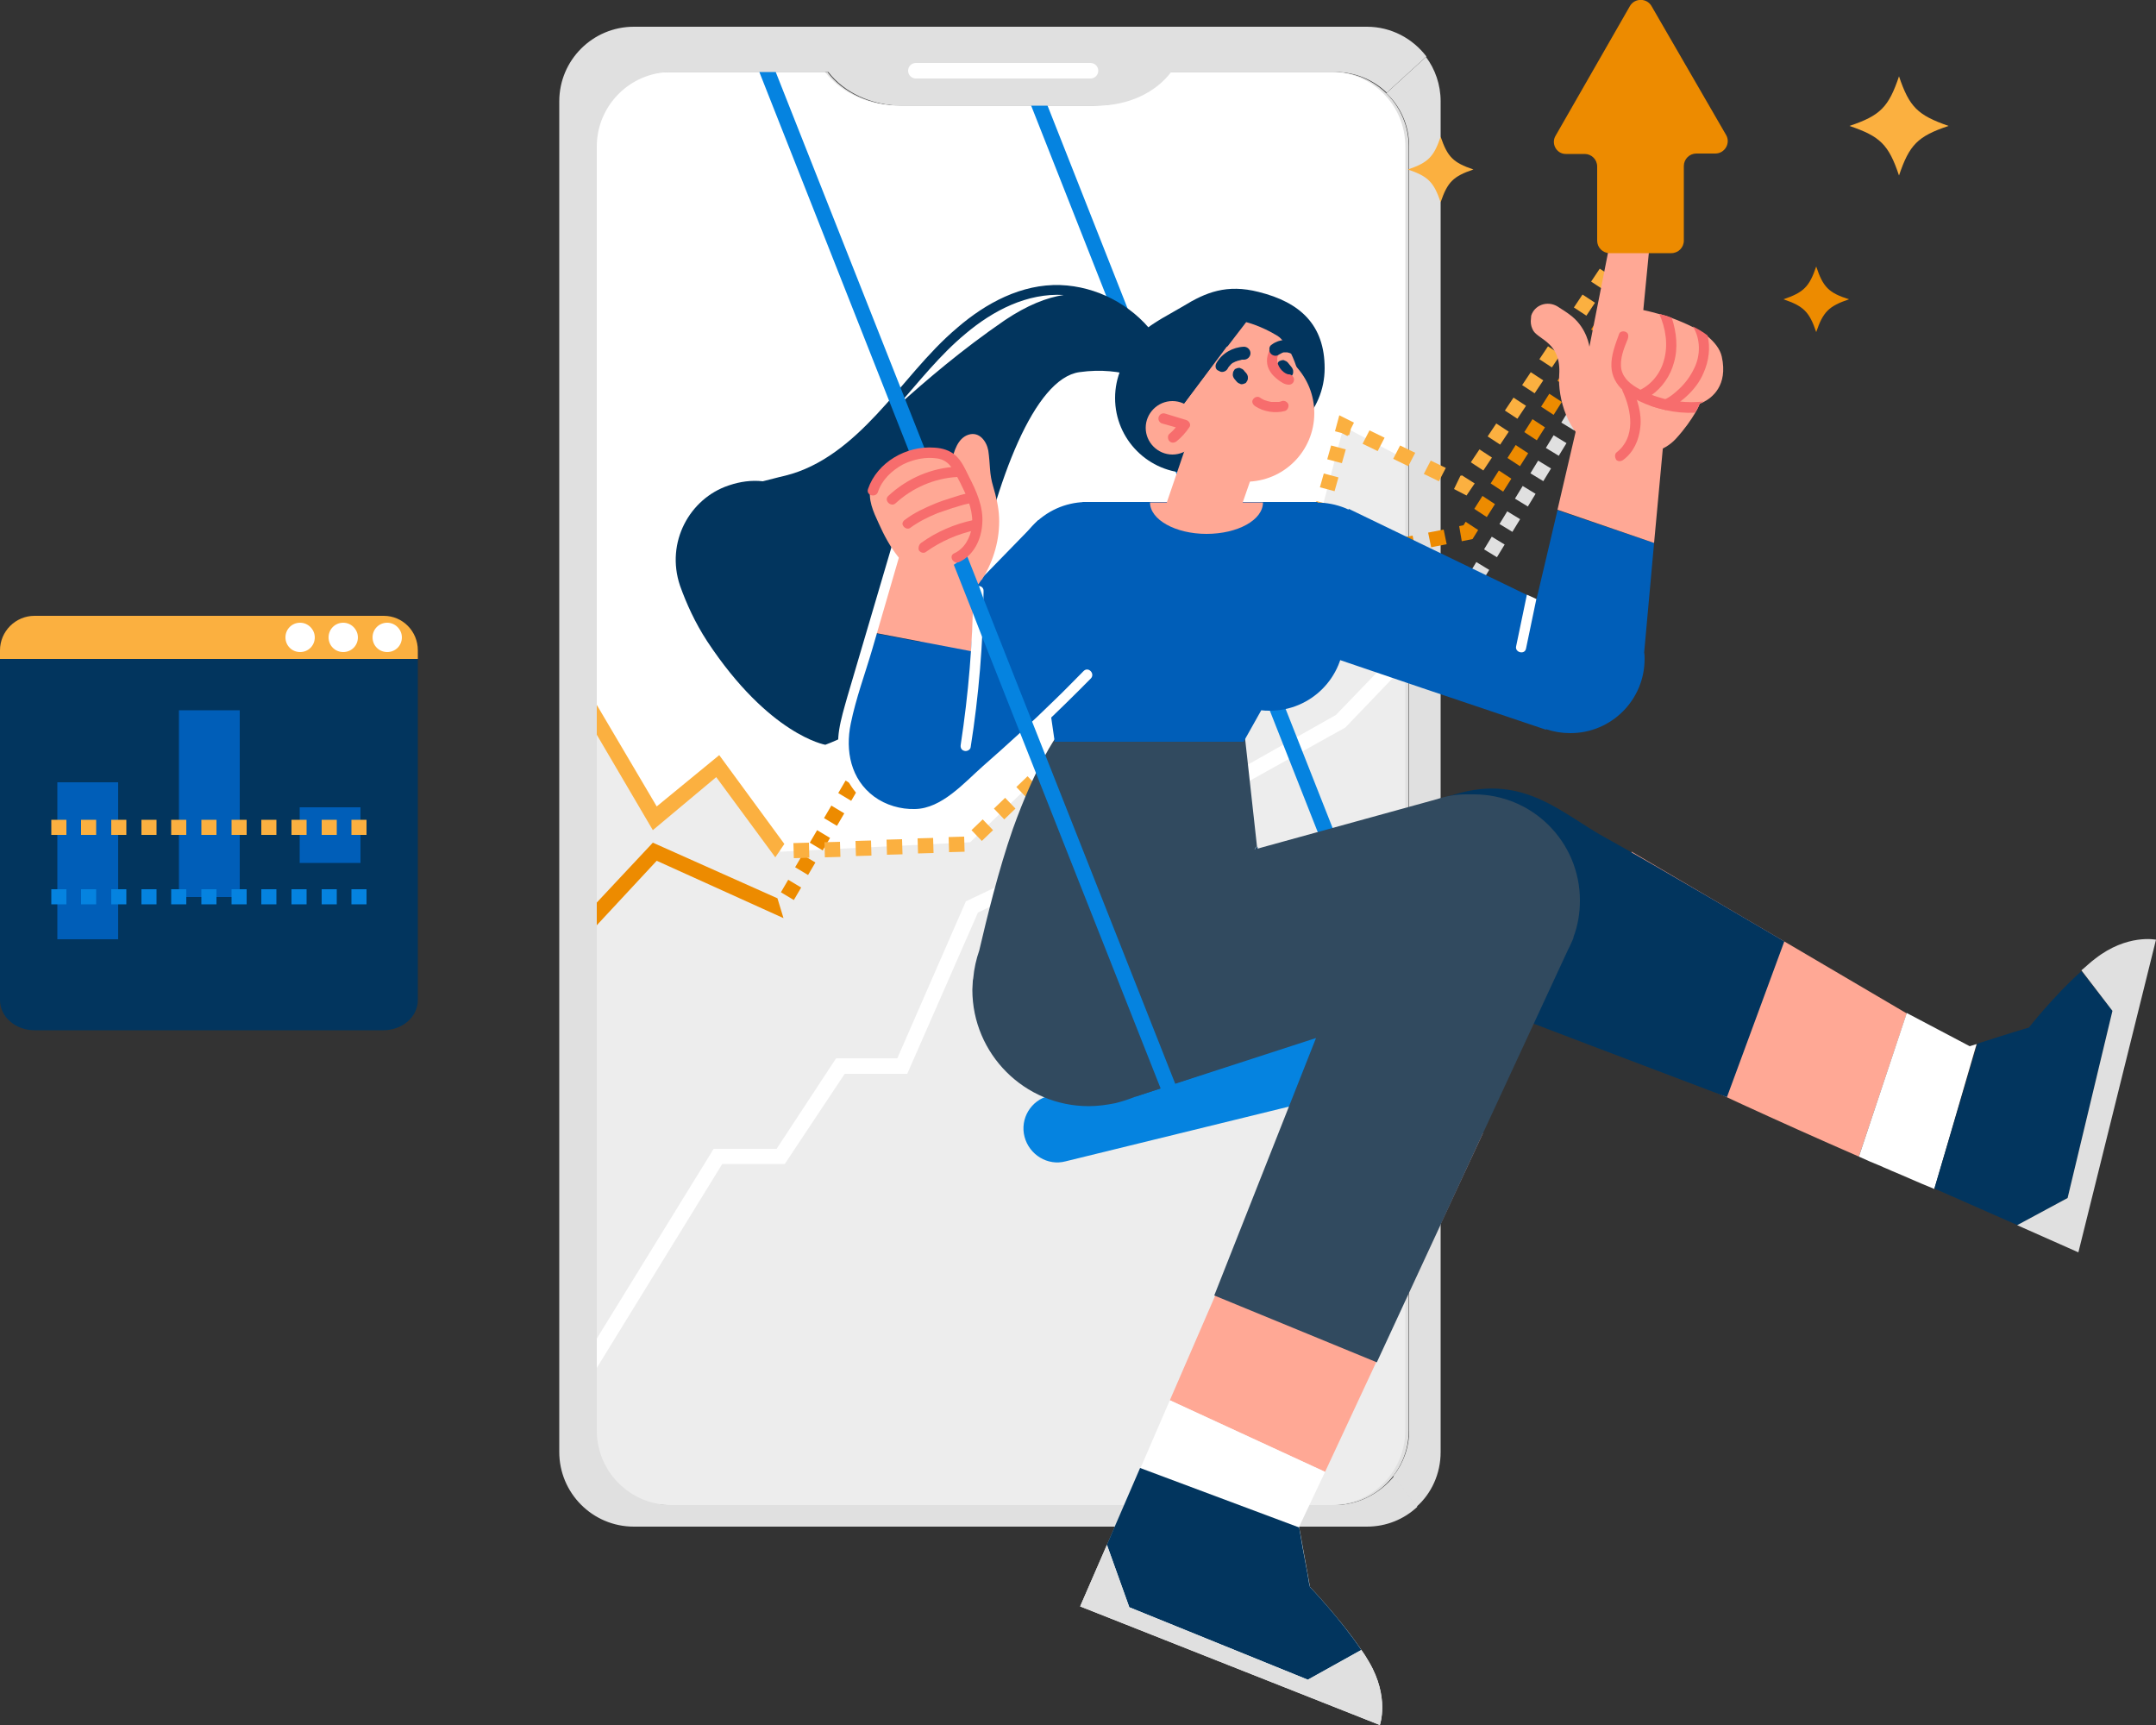 <?xml version="1.0" encoding="utf-8"?>
<!-- Generator: Adobe Illustrator 24.2.1, SVG Export Plug-In . SVG Version: 6.00 Build 0)  -->
<svg version="1.1" id="Layer_1" xmlns="http://www.w3.org/2000/svg" xmlns:xlink="http://www.w3.org/1999/xlink" x="0px" y="0px"
	 viewBox="0 0 500 400" style="enable-background:new 0 0 500 400;" xml:space="preserve">
<rect x="0" y="0" width="500" height="400" fill="#333333" stroke="none"/>
<style type="text/css">
	.st0{fill:#ED8B00;}
	.st1{fill:#E0E0E0;}
	.st2{fill:#EDEDED;}
	.st3{fill:#FFFFFF;}
	.st4{fill:#FBB040;}
	.st5{fill:none;stroke:#E0E0E0;stroke-width:3.5;stroke-miterlimit:10;}
	.st6{fill:none;stroke:#E0E0E0;stroke-width:3.5;stroke-miterlimit:10;stroke-dasharray:3.443,3.443;}
	.st7{fill:#0583E0;}
	.st8{fill:#02355E;}
	.st9{fill:#FFA895;}
	.st10{fill:#005EB8;}
	.st11{fill:#314A5F;}
	.st12{fill:#F76D6D;}
</style>
<path class="st0" d="M428.8,69.4c-4.7,1.6-6,2.9-7.6,7.6c-1.6-4.7-2.9-6-7.6-7.6c4.7-1.6,6-2.9,7.6-7.6
	C422.8,66.6,424.1,67.9,428.8,69.4z"/>
<g>
	<path class="st1" d="M138.4,34v297.7c0,9.5,7.7,17.3,17.3,17.3h153.7c9.5,0,17.3-7.7,17.3-17.3V34c0-9.5-7.7-17.3-17.3-17.3h-38
		c-3.6,4.7-10,7.8-17.1,7.8H209c-7.1,0-13.5-3-17.1-7.8h-36.4C146.2,16.7,138.4,24.4,138.4,34z"/>
	<path class="st2" d="M325.9,34v297.7c0,9.5-7.7,17.3-17.3,17.3H154.9c-7.6,0-14-4.9-16.3-11.6c-0.3-0.8-0.5-1.6-0.6-2.4
		c-0.2-1.1-0.3-2.1-0.3-3.2V34c0-9.5,7.7-17.3,17.3-17.3h36.4c3.6,4.7,10,7.8,17.1,7.8h45.3c7.1,0,13.5-3,17.1-7.8h38
		C318.2,16.7,325.9,24.4,325.9,34z"/>
	<path class="st3" d="M325.9,34v72.5l-14.3-7.6l-15.3,58.2l-26.9-4.4L225,195.3l-44,2.2l-14.6-19.9l-14.6,12.1l-14.2-26.5V34
		c0-9.5,7.7-17.3,17.3-17.3h36.4c3.6,4.7,10,7.8,17.1,7.8h45.3c7.1,0,13.5-3,17.1-7.8h38C318.2,16.7,325.9,24.4,325.9,34z"/>
	<path class="st1" d="M334.1,23.5v313.2c0,5-2.1,9.6-5.6,12.7l-5.4-7.1c2.3-2.9,3.7-6.6,3.7-10.6V34c0-4.9-2-9.3-5.3-12.4l9.2-8.4
		C332.8,16,334.1,19.6,334.1,23.5z"/>
	<polygon class="st0" points="181.7,212.9 152.3,199.6 136.4,216.7 133.8,214.2 151.4,195.4 180.3,208.3 	"/>
	<g>
		<path class="st0" d="M184.1,208.7l-3-1.8l1.7-2.9l3,1.8L184.1,208.7z M187.4,202.9l-3-1.8l1.7-2.9l3,1.8L187.4,202.9z
			 M190.8,197.2l-3-1.8l1.7-2.9l3,1.8L190.8,197.2z M194.1,191.5l-3-1.8l1.7-2.9l3,1.8L194.1,191.5z M197.4,185.7l-3-1.8l1.7-2.9
			l3,1.8L197.4,185.7z M200.8,180l-3-1.8l1.7-2.9l3,1.8L200.8,180z M204.1,174.3l-3-1.8l1.7-2.9l3,1.8L204.1,174.3z M207.5,168.5
			l-3-1.8l1.7-2.9l3,1.8L207.5,168.5z"/>
		<polygon class="st0" points="210.8,162.8 207.8,161 209.2,158.6 211.9,158.6 211.9,162.1 211.2,162.1 		"/>
		<path class="st0" d="M240.5,162.1h-3.8v-3.5h3.2v1.1l1.4,1.7L240.5,162.1z M233.2,162.1h-3.5v-3.5h3.5V162.1z M226.1,162.1h-3.5
			v-3.5h3.5V162.1z M219,162.1h-3.5v-3.5h3.5V162.1z M244.1,159.3l-2.2-2.7l2.8-2.2l2.2,2.7L244.1,159.3z M249.6,154.9l-2.2-2.7
			l2.8-2.2l2.2,2.7L249.6,154.9z M255.1,150.4l-2.2-2.7l2.8-2.2l2.2,2.7L255.1,150.4z M260.6,146l-2.2-2.7l2.8-2.2l2.2,2.7
			L260.6,146z M266.2,141.6l-2.2-2.7l2.8-2.2l2.2,2.7L266.2,141.6z M271.7,137.1l-2.2-2.7l2.8-2.2l2.2,2.7L271.7,137.1z
			 M277.2,132.7L275,130l2.8-2.2l2.2,2.7L277.2,132.7z"/>
		<polygon class="st0" points="282.7,128.3 280.5,125.5 282.5,124 284.9,124.3 284.5,127.7 283.5,127.6 		"/>
		<path class="st0" d="M311.5,130.8l-1.6-0.2l0.4-3.5l1,0.1l2-0.4l0.7,3.4L311.5,130.8z M306.3,130.2l-3.6-0.4l0.4-3.5l3.6,0.4
			L306.3,130.2z M317.6,129.7l-0.7-3.4l3.6-0.7l0.7,3.4L317.6,129.7z M299,129.4l-3.6-0.4l0.4-3.5l3.6,0.4L299,129.4z M291.8,128.6
			l-3.6-0.4l0.4-3.5l3.6,0.4L291.8,128.6z M324.7,128.3l-0.7-3.4l3.6-0.7l0.7,3.4L324.7,128.3z M331.9,126.9l-0.7-3.4l3.6-0.7
			l0.7,3.4L331.9,126.9z"/>
		<polygon class="st0" points="339,125.5 338.4,122 339.4,121.8 339.9,121 342.8,122.9 341.5,125 		"/>
		<path class="st0" d="M344.8,119.9l-2.9-1.9l1.9-3l2.9,1.9L344.8,119.9z M348.6,114l-2.9-1.9l1.9-3l2.9,1.9L348.6,114z
			 M352.5,108.1l-2.9-1.9l1.9-3l2.9,1.9L352.5,108.1z M356.4,102.1l-2.9-1.9l1.9-3l2.9,1.9L356.4,102.1z M360.3,96.2l-2.9-1.9l1.9-3
			l2.9,1.9L360.3,96.2z M364.1,90.2l-2.9-1.9l1.9-3l2.9,1.9L364.1,90.2z M368,84.3l-2.9-1.9l1.9-3l2.9,1.9L368,84.3z M371.9,78.3
			l-2.9-1.9l1.9-3l2.9,1.9L371.9,78.3z M375.7,72.4l-2.9-1.9l1.9-3l2.9,1.9L375.7,72.4z"/>
		<rect x="377.7" y="63" transform="matrix(0.546 -0.838 0.838 0.546 117.747 346.717)" class="st0" width="1.7" height="3.5"/>
	</g>
	<polygon class="st4" points="181.9,195.7 166.8,175.1 152.3,187 136.6,160.4 133.6,162.2 151.4,192.5 166.1,180.2 179.8,198.8 	"/>
	<g>
		<path class="st4" d="M184.1,199l-0.1-3.5l3.6-0.1l0.1,3.5L184.1,199z M191.3,198.8l-0.1-3.5l3.6-0.1l0.1,3.5L191.3,198.8z
			 M198.5,198.5l-0.1-3.5l3.6-0.1l0.1,3.5L198.5,198.5z M205.7,198.2l-0.1-3.5l3.6-0.1l0.1,3.5L205.7,198.2z M212.9,197.9l-0.1-3.5
			l3.6-0.1l0.1,3.5L212.9,197.9z M220.1,197.6l-0.1-3.5l3.6-0.1l0.1,3.5L220.1,197.6z M227.7,195l-2.4-2.5l2.6-2.5l2.4,2.5
			L227.7,195z M232.9,190l-2.4-2.5l2.6-2.5l2.4,2.5L232.9,190z M238.1,185l-2.4-2.5l2.6-2.5l2.4,2.5L238.1,185z M243.3,180.1
			l-2.4-2.5l2.6-2.5l2.4,2.5L243.3,180.1z M248.5,175.1l-2.4-2.5l2.6-2.5l2.4,2.5L248.5,175.1z M253.7,170.1l-2.4-2.5l2.6-2.5
			l2.4,2.5L253.7,170.1z M258.9,165.1l-2.4-2.5l2.6-2.5l2.4,2.5L258.9,165.1z M264.1,160.1l-2.4-2.5l2.6-2.5l2.4,2.5L264.1,160.1z"
			/>
		<polygon class="st4" points="269.3,155.1 266.9,152.6 268.8,150.8 271.4,151.2 270.8,154.7 270,154.5 		"/>
		<path class="st4" d="M290.8,158l-3.3-0.5l0.6-3.5l3.3,0.5L290.8,158z M284.1,156.9l-3.3-0.5l0.6-3.5l3.3,0.5L284.1,156.9z
			 M277.5,155.8l-3.3-0.5l0.6-3.5l3.3,0.5L277.5,155.8z"/>
		<polygon class="st4" points="297.4,159.1 294.1,158.5 294.7,155.1 294.8,155.1 294.9,154.9 298.2,155.8 		"/>
		<path class="st4" d="M299.1,152.6l-3.4-0.9l0.9-3.2l3.4,0.9L299.1,152.6z M300.8,146.1l-3.4-0.9l0.9-3.2l3.4,0.9L300.8,146.1z
			 M302.6,139.7l-3.4-0.9l0.9-3.2l3.4,0.9L302.6,139.7z M304.3,133.2l-3.4-0.9l0.9-3.2l3.4,0.9L304.3,133.2z M306,126.8l-3.4-0.9
			l0.9-3.2l3.4,0.9L306,126.8z M307.8,120.3l-3.4-0.9l0.9-3.2l3.4,0.9L307.8,120.3z M309.5,113.9l-3.4-0.9l0.9-3.2l3.4,0.9
			L309.5,113.9z M311.2,107.4l-3.4-0.9l0.9-3.2l3.4,0.9L311.2,107.4z"/>
		<polygon class="st4" points="312.5,101.1 311.1,100.4 309.6,100 310.6,96.3 314,98 313.3,99.4 312.9,100.9 312.6,100.9 		"/>
		<path class="st4" d="M333.7,111.6l-3.5-1.7l1.6-3.1l3.5,1.7L333.7,111.6z M326.6,108.1l-3.5-1.7l1.6-3.1l3.5,1.7L326.6,108.1z
			 M319.5,104.6l-3.5-1.7l1.6-3.1l3.5,1.7L319.5,104.6z"/>
		<polygon class="st4" points="340.1,114.9 337.2,113.4 338.7,110.3 338.9,110.3 339,110.2 342,112.1 		"/>
		<path class="st4" d="M344,109.1l-2.9-1.9l2-3l2.9,1.9L344,109.1z M347.9,103.1l-2.9-1.9l2-3l2.9,1.9L347.9,103.1z M351.9,97.1
			l-2.9-1.9l2-3l2.9,1.9L351.9,97.1z M355.9,91.2l-2.9-1.9l2-3l2.9,1.9L355.9,91.2z M359.9,85.2l-2.9-1.9l2-3l2.9,1.9L359.9,85.2z
			 M363.9,79.2l-2.9-1.9l2-3l2.9,1.9L363.9,79.2z M367.9,73.2l-2.9-1.9l2-3l2.9,1.9L367.9,73.2z M371.9,67.2l-2.9-1.9l2-3l2.9,1.9
			L371.9,67.2z M375.9,61.2l-2.9-1.9l2-3l2.9,1.9L375.9,61.2z"/>
		
			<rect x="378" y="51.8" transform="matrix(0.555 -0.832 0.832 0.555 124.193 339.112)" class="st4" width="1.7" height="3.5"/>
	</g>
	<g>
		<g>
			<line class="st5" x1="324.1" y1="152.6" x2="325.3" y2="151.4"/>
			<polyline class="st6" points="327.8,149 340.6,136.6 373.4,82.8 			"/>
			<line class="st5" x1="374.3" y1="81.3" x2="375.2" y2="79.8"/>
		</g>
	</g>
	<polygon class="st3" points="325.9,149.1 325.9,154.2 312,168.7 283.8,184.4 226.8,211.6 210.4,249 195.9,249 182,269.9 
		167.5,269.9 137.6,318.5 136.6,320.2 133.6,318.3 137.6,311.7 165.5,266.4 180.1,266.4 193.9,245.4 208.1,245.4 224,209 
		282.3,181.3 309.8,165.8 	"/>
	<polygon class="st7" points="239.1,24.4 325.9,244.4 329.7,254 333.1,252.7 325.9,234.7 242.9,24.4 	"/>
	<path class="st1" d="M309.5,349H155.7c-9.5,0-17.3-7.7-17.3-17.3V34c0-9.5,7.7-17.3,17.3-17.3h36.4c3.6,4.7,10,7.8,17.1,7.8h45.3
		c7.1,0,13.5-3,17.1-7.8h38c4.7,0,8.9,1.8,12,4.8l9.2-8.4c-3.2-4.2-8.2-6.9-13.8-6.9H147c-9.5,0-17.3,7.7-17.3,17.3v313.2
		c0,9.5,7.7,17.3,17.3,17.3h170c4.5,0,8.6-1.7,11.7-4.6l-5.4-7.1C319.9,346.4,315,349,309.5,349z"/>
	<ellipse class="st8" cx="276" cy="92.3" rx="17.4" ry="17.4"/>
	<path class="st8" d="M157.7,135.8c1.5,4.2,3.5,8.6,6.3,12.9c14.4,21.8,27.4,24,27.4,24s29.4-10.4,34.5-36s14-48.9,24.4-50.4
		s17.2,2.7,17.2,2.7h4.7c0,0-1-3.6-3.4-7.8c0.4-0.3,0.6-0.9,0.3-1.5c-0.5-0.9-1.1-1.7-1.7-2.5c-5.1-6.6-13.1-10.8-21.5-11.1
		c-9-0.3-17.3,4.2-23.9,9.9c-7,5.9-12.4,13.4-18.7,20.1c-5.9,6.3-12.7,12.1-21.2,14.2c-1.8,0.4-3.5,0.9-5.2,1.3
		c-2.7-0.3-5.3,0.1-7.7,0.9c-0.1,0-0.2,0.1-0.3,0.1C160,115.6,154.3,125.7,157.7,135.8z M208.2,94.1c5-5.7,9.8-11.8,15.7-16.7
		c6.4-5.4,14.3-9.5,22.8-9c-4,0.6-8.5,2.4-13.6,5.8C222.9,81.2,214.9,88.1,208.2,94.1z"/>
	<path class="st8" d="M259.8,88.8c1.2,10,19.1,14.8,29.2,14.8s18.2-8.2,18.2-18.2s-5.6-15.3-15.3-17.7c-7.4-1.9-12.3,0.1-17.5,3.3
		C268.6,74.5,258.6,78.5,259.8,88.8z"/>
	<path class="st9" d="M273,95.8c0,8.8,7.1,15.9,15.9,15.9s15.9-7.1,15.9-15.9c0-4.2-1.6-8-4.3-10.9c-2.9-3.1-7.1-5.1-11.7-5.1
		c-1.5,0-2.9,0.2-4.3,0.6L273,95.8z"/>
	<path class="st9" d="M273,95.8l10.5,3L302,90c0,0-0.4-2.4-1.4-5.1c-0.9-2.7-2.4-5.7-4.3-7c-3.9-2.4-7.3-3.2-7.3-3.2l-4.3,5.6
		L273,95.8z"/>
	<path class="st9" d="M265.7,99.2c0,3.4,2.8,6.2,6.2,6.2c3.4,0,6.2-2.8,6.2-6.2c0-3.4-2.8-6.2-6.2-6.2S265.7,95.8,265.7,99.2z"/>
	<path class="st10" d="M300.1,149.3c0.3,0.4,58.4,19.9,58.4,19.9l0.1-0.1c1.8,0.6,3.6,0.9,5.6,0.9c9.5,0,17.2-7.7,17.2-17.2
		c0-0.5,0-1-0.1-1.5l2.3-25.4l-22.4-7.6l-4.5,19.1l-0.4,1.6l-1.4-0.7l-0.9-0.4L312.8,118C312.8,118,299.8,148.8,300.1,149.3z"/>
	
		<ellipse transform="matrix(0.707 -0.707 0.707 0.707 -5.065 255.207)" class="st10" cx="305.5" cy="133.7" rx="17.2" ry="17.2"/>
	
		<ellipse transform="matrix(0.811 -0.585 0.585 0.811 -30.589 172.658)" class="st10" cx="252.1" cy="133.7" rx="17.2" ry="17.2"/>
	<path class="st9" d="M363.3,236.3c0.1,0.4,28.6,14.8,67.8,31.9l11.1-33.2l-63.8-37.5C378.4,197.5,363,235.6,363.3,236.3z"/>
	<path class="st8" d="M276,218.1l40.7,18.5c11.5-3.8,20.2-6.5,20.4-6.4c0.5,0.4,63.4,24.2,63.4,24.2l13.3-36.1
		c0,0-31-18.3-41.2-23.9c-10.2-5.5-19-15.1-35.2-10.2c-16.2,4.8-45.5,14.8-45.5,14.8l-0.3-2.8C283.9,207,276,218.1,276,218.1z"/>
	<polygon class="st9" points="271.3,324.7 307.3,341.3 343.9,262.8 303.5,250.4 	"/>
	<path class="st7" d="M247.1,269.3l59.6-14.6c4.2-1,6.8-5.3,5.7-9.5c-1-4.2-5.3-6.8-9.5-5.7l-59.6,14.6c-4.2,1-6.8,5.3-5.7,9.5
		C238.7,267.8,243,270.4,247.1,269.3z"/>
	<path class="st11" d="M225.6,227.6c0,0.6-0.1,1.2-0.1,1.9c0,14.9,12.1,27,27,27c2.1,0,4.2-0.3,6.2-0.7c1.6-0.4,3.1-0.9,4.6-1.5
		c10.2-3.4,35.2-11.7,53.3-17.6L276,218.1c0,0,7.9-11.1,15.5-21.9l-3.2-29l-43.3,3.6c0,0-4.8,6.6-10.1,21.4
		c-3.3,9.4-6.1,20.9-7.8,28.2c-0.7,2-1.2,4.2-1.4,6.5C225.6,227.3,225.6,227.5,225.6,227.6L225.6,227.6z"/>
	<path class="st10" d="M311.6,130.3l-6.1-13.9h-52.8h-1.6l-10.9,25.2l4.4,30.4h43.8l4.1-7.3c0.7,0.1,1.3,0.1,2,0.1
		c9.5,0,17.2-7.7,17.2-17.2c0-4-1.4-7.7-3.7-10.7L311.6,130.3z"/>
	<path class="st9" d="M292.9,103l-18.3-0.3l0.2,1.5l-4.2,12.3h-3.9c0,4,5.9,7.3,13.1,7.3s13.1-3.2,13.1-7.3h-4.7L292.9,103z"/>
	<path class="st3" d="M431.1,268.2c1.7,0.8,3.4,1.5,5.1,2.2c0.8,0.4,1.7,0.7,2.5,1.1c1.7,0.7,3.3,1.4,4.9,2.1
		c0.7,0.3,1.4,0.6,2.1,0.9c1,0.4,1.9,0.8,2.9,1.2l9.8-33.6l-1.6,0.5l-14.6-7.7L431.1,268.2z"/>
	<path class="st8" d="M489.9,234.4l-10.4,43.4l-11.6,6.3c-5.4-2.4-12-5.3-19.3-8.5l10-33.6l3.1-1l2.2-0.7l3.2-1l2.3-0.7l1.1-0.3
		c0,0,5.8-7.4,12.2-13.1L489.9,234.4z"/>
	<path class="st3" d="M250.5,372.5L320,400c0,0,2.3-6.4-2.5-14.6c-4.8-8.1-13.7-17.4-13.7-17.4l-2.5-13.8V354l6-12.7l-36-16.6
		l-6.8,15.7L250.5,372.5z"/>
	<path class="st8" d="M315.7,382.6l-12.4,6.9l-41.4-16.8l-5.2-14.5l7.7-17.8l36.9,13.8l0.4,2.4l0.4,2.3l1.1,5.9l0.4,2.4l0.2,0.8
		C303.8,368,310.8,375.3,315.7,382.6z"/>
	<path class="st1" d="M250.5,372.5L320,400c0,0,2.3-6.4-2.5-14.6c-0.5-0.9-1.1-1.9-1.8-2.8l-12.4,6.9l-41.4-16.8l-5.2-14.5
		L250.5,372.5z"/>
	<path class="st1" d="M467.8,284.1c8.8,3.9,14.2,6.3,14.2,6.3l18-72.5c0,0-6.7-1.4-14.1,4.4c-1.1,0.8-2.1,1.8-3.2,2.7l7.2,9.4
		l-10.4,43.4L467.8,284.1z"/>
	<path class="st9" d="M355,74.5c0,0.8,0.2,1.5,0.6,2.2c1.3,2.1,6.5,2.8,6,10.2c-0.4,5.5,2.1,13.9,7.7,16.5
		c3.5,1.6,13.9,4.2,19.3-1.6c2.2-2.4,3.6-4.5,4.5-6c0.8-1.3,1.1-2.2,1.1-2.2s0.4-0.1,0.9-0.4c1.8-0.9,5.7-3.7,4.2-10.5
		c-0.4-1.8-1.7-3.4-3.4-4.8c-1-0.8-2.2-1.5-3.4-2.1c-1.6-0.8-3.3-1.5-4.9-2.1c-1-0.4-2-0.7-2.9-0.9c-2.1-0.6-3.6-0.9-3.6-0.9
		l1.9-19.6c0.2-2.2-1.4-4.2-3.6-4.5h-0.3c-2.2-0.3-4.2,1.2-4.7,3.3l-5.8,29.3c0,0-0.5-4.1-4-7c-1.1-0.9-2.4-1.7-3.5-2.4
		c-2.3-1.3-5.2-0.3-6,2.2C355.1,73.6,355,74.1,355,74.5z"/>
	<polygon class="st9" points="361.2,118.2 383.6,125.9 386.1,98.9 367.3,92 	"/>
	<polygon class="st10" points="240.8,120.6 196.7,165.9 222.1,184.7 269.4,144.1 	"/>
	<ellipse class="st10" cx="211.4" cy="172" rx="16.5" ry="16.5"/>
	<path class="st10" d="M194.9,170.6c0,0,32.6,5.1,33,5.4c0.3,0.2-1.3-8.8-2.7-24.9c-4.8-0.9-16.3-3.1-23.1-4.4L194.9,170.6z"/>
	<path class="st9" d="M202.1,146.6c6.8,1.3,18.3,3.5,23.1,4.4c0.5-6.3,0.9-12,1.2-15.4c0.1-0.1,0.2-0.3,0.3-0.5
		c0.9-2.2,1.7-4.5,1.3-6.9c-0.4-2.2-2-4.1-3.5-5.8c-2.5-2.7-5.5-4.9-8.8-6.6c-1.8-0.9-3.7-2-5.6-0.7c-0.8,0.6-1.4,1.4-2,2.3
		c-0.5,0.8-1,1.6-1.3,2.5c-0.7,2.1-0.2,4.3,0.5,6.3c0.1,0.4,0.3,0.9,0.5,1.3L202.1,146.6z"/>
	<path class="st3" d="M194.6,169.3c0.4-2.6,1.2-5.2,1.9-7.7c3.5-11.9,7-23.8,10.5-35.6c0.2-0.6,0.5-1.4,1.2-1.5c0.5,0,1,0.5,1.1,1
		s0,1.1-0.2,1.6c-2.3,7.8-4.5,15.6-6.8,23.4c-1.7,5.8-3.8,11.4-5,17.3c-1.3,6.3,0,12.9,5.4,16.9c2.7,2,6.2,3,9.5,2.9
		c6.2-0.1,11.4-6.1,15.7-9.9c5.7-5,11.3-10.1,16.7-15.4c2.3-2.2,4.5-4.5,6.7-6.7c1.1-1.1,2.7,0.6,1.7,1.7
		c-7.8,7.9-15.9,15.6-24.3,22.8c-3.1,2.7-6.1,5.8-9.7,7.9c-4.1,2.4-8.7,2.2-13.2,0.8C197.7,186.1,193.3,177.5,194.6,169.3z"/>
	<path class="st9" d="M218.2,122.4c0.1,1.4,0.4,2.7,0.8,4.1c0.4,1.3,0.7,2.6,1.3,3.8c0.9,1.7,2.4,2.9,4.1,3.8
		c-0.1,0.6,0.2,1.3,0.7,1.6c0.7,0.4,1.6,0.1,2-0.5c0.1-0.2,0.3-0.4,0.4-0.6c0.1-0.1,0.2-0.2,0.3-0.3c0-0.1,0.1-0.2,0.1-0.2
		c2.6-4.2,4-9.2,3.8-14.1c-0.1-2.5-0.7-4.9-1.4-7.3c-0.4-1.3-0.6-2.6-0.7-3.9c-0.1-1.4-0.2-2.9-0.4-4.3c-0.4-2.2-2.1-4.5-4.6-3.7
		s-3.4,3.9-3.9,6.2c-0.6,2.5-0.7,5.1-1.1,7.7C219.2,117.1,218,119.6,218.2,122.4z"/>
	<g>
		<g>
			<path id="SVGID_3_" class="st11" d="M249.5,208.4l83.8-23.1c2.1-0.7,4.3-1.1,6.7-1.1c0.3,0,0.6,0,0.9,0s0.6,0,0.9,0
				c13.6,0,24.6,11,24.6,24.6c0,3-0.5,5.9-1.5,8.5c0,0.1,0,0.1,0,0.2l-0.3,0.7c-0.3,0.6-0.5,1.2-0.9,1.9l-44.4,95.8l-37.7-15.5
				l23.6-59.7l-41.9,13.6L249.5,208.4z"/>
		</g>
	</g>
	<path class="st8" d="M286,86.2c0.1-0.2,0.2-0.3,0.3-0.5c0.1-0.1,0.2-0.2,0.3-0.2c0.2-0.1,0.5-0.2,0.7-0.2c0.1,0,0.3,0,0.4,0.1
		c0.3,0.1,0.5,0.2,0.7,0.4c0.2,0.3,0.4,0.5,0.6,0.7c0.1,0.1,0.2,0.3,0.3,0.5c0.1,0.2,0.1,0.4,0.1,0.6s0,0.4-0.1,0.6
		s-0.2,0.3-0.3,0.5c-0.1,0.1-0.2,0.2-0.3,0.2c-0.2,0.1-0.5,0.2-0.7,0.2c-0.1,0-0.3,0-0.4-0.1c-0.3-0.1-0.5-0.2-0.7-0.4
		c-0.2-0.2-0.4-0.5-0.6-0.7c-0.1-0.1-0.2-0.3-0.3-0.5c-0.1-0.2-0.1-0.4-0.1-0.6C285.9,86.5,286,86.3,286,86.2z"/>
	<path class="st8" d="M296.2,84.4c0.1-0.2,0.2-0.3,0.3-0.5c0.1-0.1,0.2-0.2,0.3-0.2c0.2-0.1,0.5-0.2,0.7-0.2c0.1,0,0.3,0,0.4,0.1
		c0.3,0.1,0.5,0.2,0.7,0.4c0.3,0.4,0.6,0.7,0.9,1.1c0.1,0.1,0.2,0.3,0.3,0.5c0.1,0.2,0.1,0.4,0.1,0.6s0,0.4-0.1,0.6
		s-0.2,0.3-0.3,0.5c-0.1,0.1-0.2,0.2-0.3,0.2c-0.2,0.1-0.5,0.2-0.7,0.2c-0.1,0-0.3,0-0.4-0.1c-0.3-0.1-0.5-0.2-0.7-0.4
		c-0.3-0.4-0.6-0.7-0.9-1.1c-0.1-0.1-0.2-0.3-0.3-0.5c-0.1-0.2-0.1-0.4-0.1-0.6C296.1,84.7,296.2,84.5,296.2,84.4z"/>
	<path class="st8" d="M282.1,84.2c1.3-2.3,3.8-3.7,6.4-3.8c0.8,0,1.5,0.7,1.5,1.5s-0.7,1.5-1.5,1.5c-0.2,0-0.3,0-0.5,0
		c-0.4,0.1-0.7,0.2-1.1,0.3c-0.1,0.1-0.2,0.1-0.3,0.1c-0.2,0.1-0.4,0.2-0.6,0.3c-0.1,0-0.1,0.1-0.2,0.1c-0.2,0.2-0.4,0.3-0.5,0.5
		c-0.1,0.1-0.1,0.1-0.2,0.2c-0.2,0.2-0.3,0.4-0.4,0.6c-0.4,0.7-1.4,1-2,0.5C281.9,85.8,281.7,84.9,282.1,84.2z"/>
	<path class="st12" d="M294.6,86.2c0.4,0.7,1.1,1.3,1.7,1.8c0.8,0.6,1.6,1.2,2.6,1.2c0.7,0,1.2-0.5,1.2-1.2c0-0.6-0.6-1.2-1.2-1.2
		c-0.1,0-0.2,0-0.2,0c-1.4-0.4-2.6-2.1-2.5-3.5c0-0.1,0-0.2,0-0.2c0-0.2,0.1-0.3,0.1-0.4s0-0.1,0.1-0.2c0-0.1,0.1-0.2,0,0
		c0.3-0.6,0.2-1.2-0.4-1.6c-0.5-0.3-1.4-0.1-1.6,0.4C293.6,82.9,293.6,84.7,294.6,86.2z"/>
	<path class="st8" d="M294.8,80c0.4-0.3,0.7-0.5,1.2-0.7c0.4-0.2,0.8-0.3,1.3-0.4c0.9-0.1,1.9-0.1,2.7,0.2c0.4,0.1,0.7,0.3,0.9,0.7
		c0.2,0.3,0.3,0.8,0.1,1.1c-0.1,0.4-0.3,0.7-0.7,0.9c-0.3,0.2-0.8,0.3-1.1,0.1c-0.2-0.1-0.4-0.1-0.7-0.2c-0.2,0-0.4,0-0.7,0
		c-0.2,0-0.4,0.1-0.6,0.2s-0.4,0.2-0.6,0.4c0.1-0.1,0.2-0.1,0.2-0.2c-0.3,0.2-0.6,0.4-1,0.4s-0.8-0.2-1-0.4c-0.3-0.3-0.5-0.7-0.4-1
		C294.3,80.7,294.5,80.2,294.8,80z"/>
	<path class="st12" d="M290.6,92.6c0.3-0.5,1.1-0.8,1.6-0.4c0.2,0.1,0.4,0.3,0.7,0.4c0.1,0.1,0.2,0.1,0.4,0.2c0.6,0.2,1,0.3,1.5,0.4
		h0.1c0.2,0,0.3,0,0.4,0c0.2,0,0.5,0,0.7,0c0.1,0,0.2,0,0.3,0c0.1,0,0.1,0,0.2,0c0.3,0,0.5-0.1,0.8-0.2c0.6-0.2,1.3,0.2,1.5,0.8
		c0.1,0.6-0.2,1.3-0.8,1.5c-2.3,0.6-4.9,0.2-6.9-1.1C290.5,93.8,290.2,93.1,290.6,92.6z"/>
	<path class="st12" d="M268.7,96.7c0.2-0.6,0.8-1,1.5-0.8c1.6,0.5,3.3,1,4.9,1.5c0.7,0.2,1.2,1.1,0.7,1.7c-0.8,1.2-1.8,2.3-2.9,3.2
		c-0.5,0.4-1.2,0.5-1.7,0c-0.4-0.4-0.5-1.3,0-1.7c0.5-0.4,1-0.9,1.4-1.4l0.1-0.1c-1.1-0.3-2.1-0.6-3.2-0.9
		C268.9,98,268.5,97.4,268.7,96.7z"/>
	<path class="st12" d="M373.7,85c0.2,4.6,4.2,7.1,8,8.7c0.4,0.1,0.7,0.3,1.1,0.4c1.1,0.4,2.3,0.7,3.5,1c2.2,0.5,4.5,0.7,6.8,0.6
		c0.8-1.3,1.1-2.2,1.1-2.2s0.4-0.1,0.9-0.4H395c-1.8,0.2-3.7,0.2-5.5,0c-1.2-0.1-2.3-0.3-3.5-0.6c-1.1-0.3-2.1-0.6-3.1-1
		c-0.9-0.3-1.7-0.7-2.6-1.2c-2-1.1-3.8-2.4-4.3-4.7c-0.4-2.4,0.6-4.8,1.5-7c0.2-0.6,0.2-1.3-0.4-1.6c-0.5-0.3-1.4-0.2-1.6,0.4
		C374.6,79.9,373.6,82.4,373.7,85z"/>
	<path class="st12" d="M379.5,92.3c0.4,0.6,1,0.7,1.6,0.4c0.6-0.3,1.2-0.6,1.8-1c2.6-1.8,4.5-4.6,5.3-7.6c1-3.4,0.6-7.1-0.5-10.4
		c-1-0.4-2-0.7-2.9-0.9c1.5,3.3,2.1,7.2,1.1,10.7c-0.8,3-2.8,5.6-5.7,7c-0.1,0.1-0.2,0.1-0.4,0.2C379.4,90.9,379.3,91.7,379.5,92.3z
		"/>
	<path class="st12" d="M382.8,94.1c1.1,0.4,2.3,0.7,3.5,1c1.2-0.4,2.3-1.1,3.3-1.9c0.4-0.4,0.9-0.7,1.3-1.1c1.8-1.6,3.3-3.5,4.2-5.7
		c1.2-2.7,1.6-5.8,0.9-8.6c-1-0.8-2.2-1.5-3.4-2.1c1.8,2.9,1.8,6.7,0.3,9.7c-0.9,1.9-2.1,3.5-3.6,4.9c-0.9,0.8-2,1.8-3.2,2.3
		c-0.7,0.3-1.4,0.5-2.2,0.4C383.2,93,382.8,93.5,382.8,94.1z"/>
	<path class="st12" d="M374.9,104.9c4.5-3.5,3.5-9.7,1.4-14.2c-0.6-1.4,1.4-2.6,2-1.2c1.4,3,2.5,6.3,2.1,9.6
		c-0.3,2.9-1.5,5.7-3.9,7.5c-0.5,0.4-1.2,0.5-1.7,0C374.5,106.1,374.4,105.3,374.9,104.9z"/>
	<g>
		<path class="st3" d="M222.8,172.7c1.8-11.8,2.8-23.7,2.9-35.7c0-1.5,2.4-1.5,2.4,0c-0.1,12.2-1.1,24.3-3,36.3
			c-0.1,0.6-0.9,1-1.5,0.8C222.9,173.9,222.7,173.3,222.8,172.7z"/>
		<polygon class="st7" points="176.1,16.7 225.6,142.1 227.7,147.5 269.8,254 273.1,252.7 228,138.6 227,135.8 179.9,16.7 		"/>
	</g>
	<path class="st9" d="M203.8,121.4c1.2,2.7,2.6,5.3,4.4,7.6c1.8,2.3,4.4,3.6,7.3,3.7c2.9,0.1,5.5-1.3,7.6-3.2c1.5-1.4,3-3.2,3.4-5.3
		c1-2.7,0.4-5.1-0.2-7.8c-0.6-2.9-1.5-6.4-3.7-8.4c-1.9-1.7-4.3-2.9-6.8-3.2c-1.5-0.2-3-0.1-4.4,0.1c-1.5,0.2-2.7,0.8-3.9,1.6
		c-2.3,1.6-4.7,3.3-5.5,6.2C201.1,115.7,202.6,118.8,203.8,121.4z"/>
	<path class="st12" d="M206,115c4.4-4.1,10-6.5,16-6.8c1.5-0.1,1.5,2.3,0,2.4c-5.3,0.3-10.4,2.5-14.3,6.1
		C206.6,117.7,204.9,116,206,115z"/>
	<path class="st12" d="M209.9,120.5c2.1-1.6,4.5-2.7,6.9-3.7c1.2-0.5,2.4-0.9,3.7-1.3s2.6-0.9,4-1.1c0.6-0.1,1.2,0.6,1.2,1.2
		c0,0.7-0.5,1.1-1.2,1.2c-1.2,0.2-2.4,0.7-3.6,1c-1.2,0.4-2.3,0.8-3.5,1.2c-2.2,0.9-4.4,2-6.3,3.4c-0.5,0.4-1.3,0.1-1.6-0.4
		C209.1,121.5,209.3,120.9,209.9,120.5z"/>
	<path class="st12" d="M213.6,125.9c3.6-2.6,7.8-4.4,12.1-5.3c1.5-0.3,2.1,2,0.6,2.3c-4.2,0.9-8.1,2.6-11.6,5.1
		c-0.5,0.4-1.3,0.1-1.6-0.4C212.9,127,213.1,126.3,213.6,125.9z"/>
	<path class="st12" d="M201.3,113.4c2.1-6.2,8.9-10.1,15.4-9.6c1.8,0.1,3.6,0.6,5,1.9s2.2,3.2,3,4.8c1.7,3.3,3.4,7,3.1,10.9
		c-0.2,3.6-1.9,7.3-5.3,8.9c-1.4,0.7-2.6-1.4-1.2-2c2.4-1.1,3.7-3.6,4.1-6.1c0.4-3.2-0.8-6.4-2.2-9.2c-0.7-1.5-1.5-3-2.4-4.4
		c-0.8-1.3-2-2.1-3.5-2.3c-2.6-0.4-5.5,0.2-7.9,1.4c-2.6,1.4-4.9,3.6-5.8,6.4C203.1,115.5,200.8,114.9,201.3,113.4z"/>
	<path class="st3" d="M353.9,150.4c0.8-3.8,1.6-7.7,2.4-11.5l-1.3-0.6l-0.9-0.4c-0.8,4-1.7,8-2.5,12
		C351.3,151.3,353.6,151.9,353.9,150.4z"/>
	<path class="st3" d="M212.4,18.2h40.5c1,0,1.8-0.8,1.8-1.8s-0.8-1.8-1.8-1.8h-40.5c-1,0-1.8,0.8-1.8,1.8
		C210.6,17.4,211.4,18.2,212.4,18.2z"/>
	<path class="st0" d="M360.8,31.4l17.2-30c1.1-1.9,3.9-1.9,5,0l17.3,29.9c1.1,1.9-0.3,4.3-2.5,4.3h-4.4c-1.6,0-2.9,1.3-2.9,2.9v17.3
		c0,1.6-1.3,2.9-2.9,2.9h-14.3c-1.6,0-2.9-1.3-2.9-2.9V38.6c0-1.6-1.3-2.9-2.9-2.9h-4.4C361,35.7,359.6,33.3,360.8,31.4z"/>
</g>
<g>
	<g>
		<path class="st8" d="M96.9,152.8v79.1c0,3.9-3.6,7-8,7H8c-4.4,0-8-3.1-8-7v-79.1L96.9,152.8L96.9,152.8z"/>
		<path class="st4" d="M96.9,150.8v2H0v-2c0-4.4,3.6-8,8-8h81C93.4,142.8,96.9,146.4,96.9,150.8z"/>
		<g>
			<path class="st3" d="M89.8,144.4c-1.9,0-3.4,1.5-3.4,3.4s1.5,3.4,3.4,3.4s3.4-1.5,3.4-3.4C93.2,146,91.7,144.4,89.8,144.4z"/>
			<path class="st3" d="M79.6,144.4c-1.9,0-3.4,1.5-3.4,3.4s1.5,3.4,3.4,3.4s3.4-1.5,3.4-3.4C83,146,81.5,144.4,79.6,144.4z"/>
			<path class="st3" d="M69.6,144.4c-1.9,0-3.4,1.5-3.4,3.4s1.5,3.4,3.4,3.4s3.4-1.5,3.4-3.4C73,146,71.5,144.4,69.6,144.4z"/>
		</g>
		<rect x="13.3" y="181.4" class="st10" width="14.1" height="36.4"/>
		<rect x="41.5" y="164.7" class="st10" width="14.1" height="43.3"/>
		<rect x="69.5" y="187.2" class="st10" width="14.1" height="12.9"/>
		<g>
			<path class="st4" d="M85,193.6h-3.5v-3.5H85V193.6z M78.1,193.6h-3.5v-3.5h3.5V193.6z M71.1,193.6h-3.5v-3.5h3.5V193.6z
				 M64.1,193.6h-3.5v-3.5h3.5V193.6z M57.2,193.6h-3.5v-3.5h3.5V193.6z M50.2,193.6h-3.5v-3.5h3.5V193.6z M43.2,193.6h-3.5v-3.5
				h3.5V193.6z M36.3,193.6h-3.5v-3.5h3.5V193.6z M29.3,193.6h-3.5v-3.5h3.5V193.6z M22.3,193.6h-3.5v-3.5h3.5V193.6z M15.4,193.6
				h-3.5v-3.5h3.5V193.6z"/>
		</g>
		<g>
			<path class="st7" d="M85,209.7h-3.5v-3.5H85V209.7z M78.1,209.7h-3.5v-3.5h3.5V209.7z M71.1,209.7h-3.5v-3.5h3.5V209.7z
				 M64.1,209.7h-3.5v-3.5h3.5V209.7z M57.2,209.7h-3.5v-3.5h3.5V209.7z M50.2,209.7h-3.5v-3.5h3.5V209.7z M43.2,209.7h-3.5v-3.5
				h3.5V209.7z M36.3,209.7h-3.5v-3.5h3.5V209.7z M29.3,209.7h-3.5v-3.5h3.5V209.7z M22.3,209.7h-3.5v-3.5h3.5V209.7z M15.4,209.7
				h-3.5v-3.5h3.5V209.7z"/>
		</g>
	</g>
</g>
<path class="st4" d="M451.9,29.2c-7.2,2.4-9.1,4.4-11.5,11.5c-2.4-7.2-4.4-9.1-11.5-11.5c7.2-2.4,9.1-4.4,11.5-11.5
	C442.8,24.8,444.7,26.7,451.9,29.2z"/>
<path class="st4" d="M341.7,39.3c-4.7,1.6-6,2.9-7.6,7.6c-1.6-4.7-2.9-6-7.6-7.6c4.7-1.6,6-2.9,7.6-7.6
	C335.7,36.4,337,37.7,341.7,39.3z"/>
</svg>
